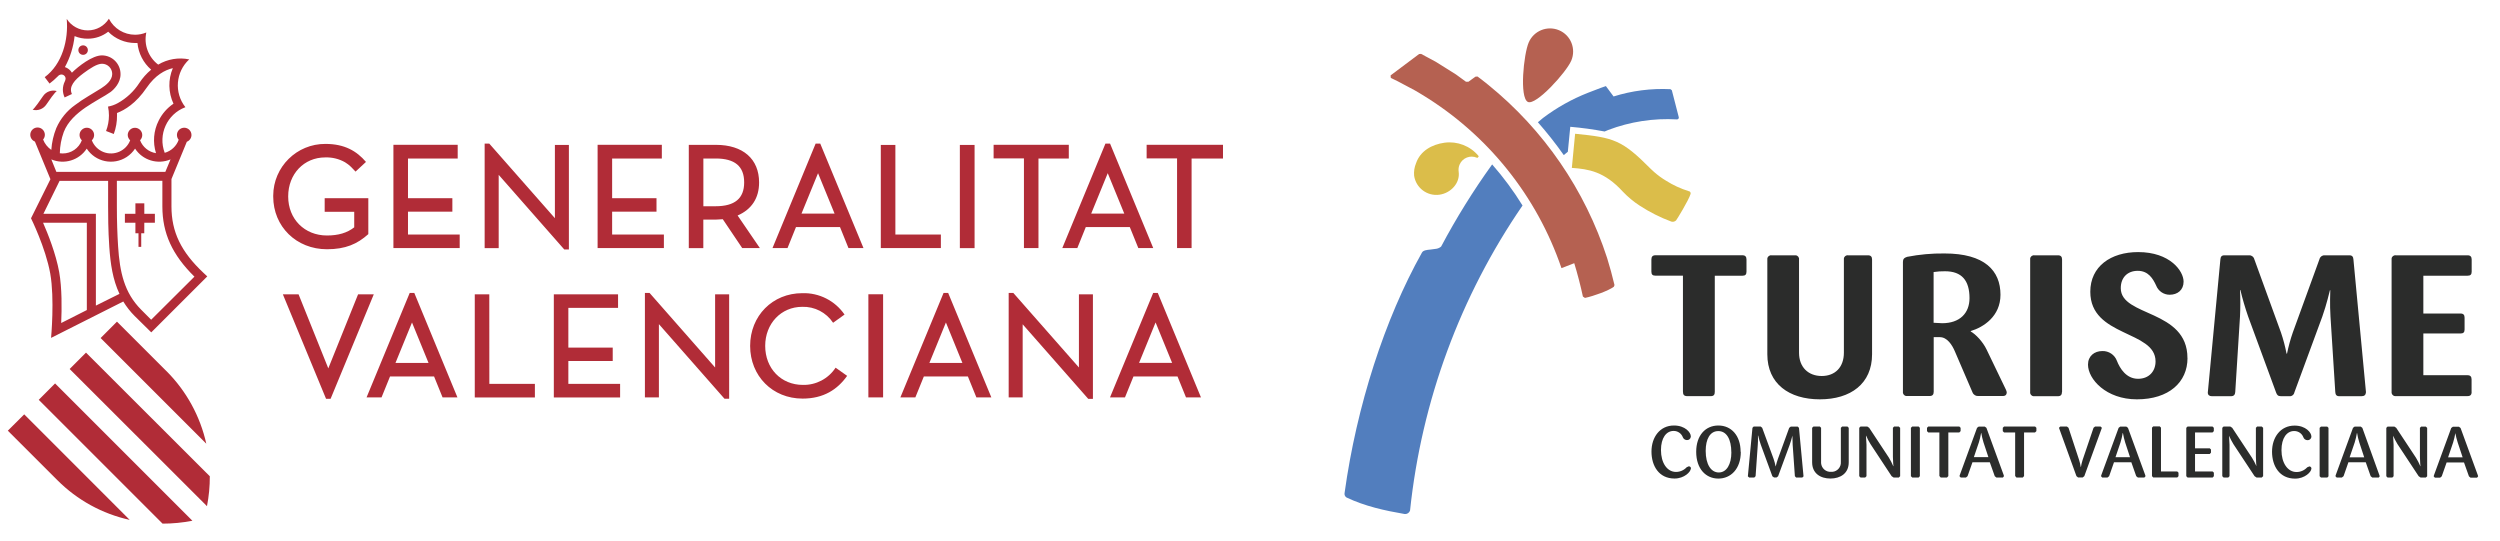<svg xmlns="http://www.w3.org/2000/svg" xmlns:xlink="http://www.w3.org/1999/xlink" id="Capa_1" x="0px" y="0px" viewBox="0 0 5110.4 1105.8" style="enable-background:new 0 0 5110.4 1105.8;" xml:space="preserve"><style type="text/css">	.st0{fill:#B12C37;}	.st1{fill:#DBBD4A;}	.st2{fill:#B56151;}	.st3{fill:#527EBE;}	.st4{fill:#2B2C2B;}</style><g>	<path class="st0" d="M423.1,1034.7c3.9-20.1,5.9-40.6,5.8-61.1L175.8,720.8l-33.4,33.5L423.1,1034.7z M340.2,758.6L239.1,657.5  L205.7,691l216,216c-12.5-56.2-40.7-107.6-81.3-148.3 M309.2,679.4l114.5-114.4l-7.5-7c-46.1-43.2-65.7-83.9-65.7-136V366  l31.4-76.2c7.7-3,11.5-11.6,8.5-19.2c-3-7.7-11.6-11.5-19.2-8.5c-5.7,2.2-9.4,7.6-9.5,13.7c0,3.6,1.2,7.2,3.6,9.9  c-4.6,13-15.3,23-28.6,26.7c-14.1-37.4,4.7-79.1,42.1-93.2c0.1,0,0.1,0,0.2-0.1c-23.4-29.6-19.9-72.2,7.8-97.7  c-21.7-4.5-44.3-0.7-63.4,10.7c-20.2-15.3-29.7-40.9-24.3-65.7c-7.3,3-15.1,4.6-23,4.6c-22.5,0-43.2-12.6-53.5-32.7  c-9.3,14.8-25.6,23.8-43,23.8c-17.4,0.1-33.7-8.8-43.2-23.4c3.8,42.4-8.9,92.4-45,119l9.9,13.1c6-4.5,11.7-9.5,17-14.9  c1.8-2.2,4.5-3.6,7.4-3.6c4.7,0.1,8.4,3.9,8.4,8.6l-0.6,3l-1,2.5c-2.6,5.2-3.9,10.9-4,16.7c0,5.6,1.3,11.1,3.6,16.1l14.9-7  c-6.9-14.9,5-28.7,23.6-42.5c13.4-9.9,27.5-19.3,37.9-19.4c11.6,0,20.9,9.4,20.9,20.9c0,0,0,0,0,0c0,12.9-12.8,23.2-22.7,29.4  l-27.5,16.8c-8.8,5.3-17.4,11-25.6,17.2c-16.9,11.9-30.2,28.3-38.5,47.2c-5.7,14.2-9.2,29.3-10.2,44.6  c-7.6-5.2-13.5-12.6-16.8-21.2c2.4-2.8,3.7-6.3,3.6-9.9c-0.1-8.2-6.9-14.8-15.1-14.7s-14.8,6.9-14.7,15.1  c0.1,6.1,3.9,11.5,9.5,13.7l31.7,76.9l-39.7,79.9c0,0,29.7,59.7,39.3,112.9c9.2,51.6,1.7,131.6,1.7,131.6l147.6-74.4  c6.6,10.8,14.4,20.8,23.3,29.7L309.2,679.4z M88.3,455.3h89.2v178.5l-52.4,26.5c1.3-28.9,1.7-71.5-4.1-104.1  c-6.9-38-23.1-78.3-32.9-100.7 M121.8,369.7H221v52.2c0,15.5,0,48.1,2.4,82.8s7,66.6,20.8,96L196,624.7V437.1H88.7L121.8,369.7z   M324.4,246.5c-10.5,20.6-12.4,44.5-5.5,66.6c-14.8-2.3-27.2-12.4-32.6-26.4c5.9-5.8,6-15.2,0.2-21c-5.8-5.9-15.2-6-21-0.2  c-2.7,2.7-4.3,6.3-4.4,10.2c0,4.2,1.8,8.2,5,11.1c-8.3,21.6-32.6,32.4-54.3,24.1c-11.1-4.3-19.8-13-24.1-24.1c6-5.6,6.3-15,0.6-21  c-5.6-6-15-6.3-21-0.6c-6,5.6-6.3,15-0.6,21c0.2,0.2,0.4,0.4,0.6,0.6c-6.2,16.3-21.8,27-39.2,26.9l-5.8-0.4  c0.2-14.9,3-29.6,8.1-43.6c8.3-21.4,26.1-37.3,44.6-50.1l14-9l13.7-8.2l12.6-7.4l10.7-6.9c6.8-5,20.8-18.8,20.4-36.9  c-0.1-20.9-17-37.8-37.9-38c-19.8,0-48,22.1-61.5,35.4c-3.2-5.4-8.3-9.5-14.3-11.5c10.7-19.6,17.4-41.1,19.8-63.3  c8.5,3.6,17.7,5.4,27,5.3c15.1,0,29.8-5,41.7-14.3c14.4,14.7,34.2,23,54.8,23.1h5C283,109,293,128.5,309,142.4  c-9.4,7.8-17.5,17-24.2,27.2c-11.1,17.2-26.3,31.4-44.2,41.3c-6.2,3.4-12.9,5.8-19.8,7c1.3,6,1.9,12,1.9,18.1  c0,10.9-2,21.7-5.9,31.8l15.8,6.1c4.5-12.2,6.8-25.1,6.6-38.2v-4.7c15.7-6,39-19.8,60.5-51.6c17.8-26,37.6-36.4,53.6-40.1  c-9.9,23.3-9.4,49.7,1.3,72.7C341.7,220.7,331.3,232.6,324.4,246.5 M348.6,325.8L338,351.3H115.2l-10.3-25.5  c26.3,11.2,56.8,1.9,72.4-22c17.8,27.3,54.4,34.9,81.7,17.1c6.8-4.5,12.6-10.3,17.1-17.1C291.7,327.7,322.3,337,348.6,325.8   M397.7,565.3L309,653.6l-20.3-20.4c-34.7-34.7-43.9-76.8-47.3-129.8c-1.6-24.8-2.5-51.3-2.5-81.6v-52.2h93v52.3  c0,55,20.2,98.9,65.4,143.5 M295,455.3h21.6v-18.2H295v-21.5h-18.2v21.5h-21.5v18.2h21.5v21.5h6.3v27.9h5.6v-27.9h6.2L295,455.3z   M179.6,102.4c0-5.3-4.3-9.7-9.7-9.7s-9.7,4.3-9.7,9.7s4.3,9.7,9.7,9.7c0,0,0,0,0,0C175.3,112.1,179.6,107.8,179.6,102.4   M87.9,196.6c-18.3,27-21.3,27.7-21.3,27.7c10.7,2.8,21.9-1.4,28.1-10.6c18.3-27.1,21.5-27.6,21.5-27.6  C105.4,183.1,94,187.4,87.9,196.6 M265.3,1062.9L49.5,847L16,880.4l101.2,101.1c40.6,40.7,92.1,69,148.3,81.3 M79.2,817.3  l253.1,253.1c20.5,0,40.9-2,61-5.9L112.6,783.8L79.2,817.3z M2026.5,812.4l-88.3-213.6h-9.4l-88.3,213.6h30.6l17.4-42.9h90  l17.4,42.9H2026.5z M1967.3,741.9h-67.5l33.8-82.7L1967.3,741.9z M2071.4,598.8h-9.5v213.6h28.6V662.9l134.1,152.5h9.5V601.6h-28.6  v149.6L2071.4,598.8z M2455,812.4l-88.3-213.6h-9.4L2269,812.4h30.6l17.4-42.9h90l17.4,42.9H2455z M2396,741.8h-67.6l33.8-82.7  L2396,741.8z M935.1,812.4l-88.2-213.6h-9.4l-88.2,213.6h30.6l17.4-42.9h90l17.4,42.9H935.1z M876,741.9h-67.6l33.8-82.7L876,741.9  z M1000.2,601.6h-29.7v210.9h122.9v-27.8h-93.1L1000.2,601.6z M1263.4,601.6h-131.3v210.9h135.5v-27.8h-105.8V738h90.7v-27.4h-90.7  v-81.3h101.6V601.6z M1327.8,598.8h-9.5v213.6h28.6V662.6l134.1,152.5h9.5V601.6h-28.7v149.6L1327.8,598.8z M675.8,815.2  l88.3-213.6H732L671.1,753l-60.8-151.4h-32.1l88.3,213.6H675.8z M668.4,509.5c37.6,0,62-10.6,84.5-30.9v-73.4h-89.2v27.7h60.4v31.8  c-14.3,11.3-32.5,16.7-55.7,16.7c-45.9,0-79.3-33.6-79.3-79.8s32.5-79.8,75.6-79.8c14.2-0.5,28.3,2.9,40.6,9.9  c4.4,2.7,8.5,5.8,12.2,9.4l9.3,9.7l21.3-19.8c-18.9-22.1-43.5-36.8-82.8-36.8c-58.6-0.4-106.5,46.9-106.8,105.5c0,0.7,0,1.5,0,2.2  C558.6,463.2,605.8,509.5,668.4,509.5 M1765.1,507.1l-88.4-213.6h-9.4l-88.2,213.6h30.7l17.3-42.9h90l17.3,42.9H1765.1z   M1706,436.6h-67.6l33.8-82.6L1706,436.6z M1551.7,372.9c0-47.9-32.9-76.8-88.2-76.8H1408v211.1h29.7v-58.3h25.8l14-0.8l39.7,59  h36.1l-45.5-66.6C1536.6,428.1,1551.8,404.7,1551.7,372.9 M1521.2,372.9c0,32.7-19.1,48.7-58.6,48.7h-24.8v-97.6h24.8  C1502.3,323.9,1521.2,340,1521.2,372.9 M1221.6,507.1h135.5v-27.7h-105.8v-46.7h90.7v-27.6h-90.7V324h101.6v-28h-131.3V507.1z   M1153.4,509.9h9.5V296.3h-28.6V446l-134.1-152.4h-9.5v213.6h28.7V357.4L1153.4,509.9z M804.2,507.1h135.5v-27.7H834v-46.7h90.7  v-27.6H834V324h101.6v-28H804.2V507.1z M1640,599.3c-60.8,0-106.6,46.3-106.6,107.8s45.8,107.7,107.2,107.7  c43,0,71.3-18.6,91.1-46.5l-23.6-16.7c-14.7,22.5-40,35.8-66.8,35.2c-44.6,0-77.1-33.6-77.1-79.8c0-45.5,32.5-79.8,75.7-79.8  c25.3-0.8,49.1,11.5,63.1,32.6l23.4-16.8C1706.9,614.7,1674.4,598.2,1640,599.3 M1775.1,601.5h30.1v210.9h-30.1V601.5z   M1800.5,507.1h122.8v-27.7h-93V296.3h-29.8V507.1z M1962.1,296.3h30.1v210.9h-30.1V296.3z M2298.2,436.6h-67.6l33.8-82.6  L2298.2,436.6z M2122.9,324h61.9v-28h-153.7v27.8h62v183.3h29.7V324z M2500,324v-28h-156.1v27.8h62.2v183.3h29.7V324H2500z   M2357.4,507.1l-88.3-213.6h-9.4l-88.2,213.6h30.7l17.3-42.9h90l17.4,42.9H2357.4z"></path></g><g>	<path class="st1" d="M3022.1,318.5l0.6,1.3l-2.2,2.8l-1.5-0.2c-13.6-5.9-29.4,0.3-35.3,13.9c-2.1,4.7-2.7,10-1.9,15.1  c3,22.8-16,43.3-39.3,46.6c-25,3.5-48.1-13.8-51.8-38.8c-0.8-8.8,0.6-17.6,4-25.7c8.5-24.8,32.1-38.2,58.2-41.8  C2979,288.2,3005.2,298.3,3022.1,318.5"></path>	<path class="st2" d="M3124.9,86.9c10.2-24,37.9-35.2,62-25.1s35.2,37.9,25.1,62c-10.2,24.1-72.7,92.9-88.9,84.5  C3105.7,199.3,3114.6,110.9,3124.9,86.9"></path>	<path class="st3" d="M3112.3,420.1c-18.3-29.7-39.1-57.8-62.1-84c-38.5,53.5-73.4,109.6-104.3,167.9c-2.7,2.3-6,3.9-9.6,4.5  l-11.8,1.6c-7.9,0.7-15.4,1.5-17.9,6.4c-76,135.7-133.4,313.3-158,490.8c-0.9,3.7,0.6,7.5,3.8,9.6c37.6,17.9,78.1,26.8,118.7,33.8  c5.1,0.6,9.8-2.5,11.3-7.4C2906,819.6,2985,605.4,3112.3,420.1"></path>	<path class="st2" d="M3300.3,582.7c-4.5-18.8-9.4-37.2-15.1-55.3c-45.1-139-129.4-261.9-242.9-353.9l-13.7-10.9l-8.3-6.2l-4.2,0.3  l-14.4,10.4h-5l-20.3-14.8l-41.8-26.2l-29.6-15.9l-4.1,0.2l-58.3,43.7l0.4,5.1l1.2,0.6l12.9,6.3l35.2,18.7l7.2,4.2l7.9,4.8  c133.4,81.2,234.1,206.6,284.5,354.3L3218,538c6.1,19.7,13.4,47.6,17.7,68.2l4.2,2.8c17.7-3.7,48.4-14.8,59.1-22.9L3300.3,582.7z"></path>	<path class="st3" d="M3272.6,179.5l-26.6,10.2c-32.8,12.9-63.7,30.2-91.9,51.5l-10.4,8.7c18.8,21.4,36.5,43.8,52.9,67.1l8.3-6.8  l5-51c23.5,2,47,5.2,70.2,9.6l2.2-0.9l5.2-2.2c44.8-17,92.7-24.4,140.6-21.6c2.1,0,3.7-1.7,3.7-3.8c0-0.2,0-0.5-0.1-0.7l-14.2-55.1  l-2.8-2.2c-39.3-1.9-78.7,3.1-116.3,14.9l-15.7-21.2L3272.6,179.5z"></path>	<path class="st1" d="M3381.3,351.6l-6.6-6.1c-59.5-59.9-75.5-64.1-154.9-72.1l-6.7,69.8c34.3,2.4,66.6,7.4,104.2,48.5  c10.4,10.9,22,20.6,34.7,28.8c20.2,13.1,41.7,24,64.3,32.4c3.5,1.1,7.3,0.2,9.9-2.4c1.7-1.9,25.7-41.2,29.5-53.7  c0.9-2.3-0.3-4.9-2.6-5.8c-0.3-0.1-0.7-0.2-1-0.2c-16.3-5.1-32-12.3-46.4-21.4C3397,364.2,3388.8,358.2,3381.3,351.6"></path>	<path class="st4" d="M3570.1,555.3v-24.9c0-5.6-2.5-8.6-8.2-8.6h-178c-5.6,0-8.2,2.9-8.2,8.6v24.9c0,5.8,2.5,8.2,8.2,8.2h56.3  v236.4c0,7,2,9.9,9.4,9.9h47.1c6.5,0,8.6-2.9,8.6-8.9V563.6h56.7C3567.6,563.6,3570.1,561.2,3570.1,555.3 M3826.8,724.2V530.5  c0-5.6-2.5-8.6-8.2-8.6h-40.8c-4.2-0.6-8,2.3-8.6,6.5c-0.1,0.7-0.1,1.4,0,2.1v190.4c0,29.8-17.9,47.7-45.3,47.7  c-27.4,0-46.4-17.9-46.4-47.7V530.5c0.6-4.2-2.3-8-6.5-8.6c-0.7-0.1-1.4-0.1-2.1,0h-47.6c-4.2-0.6-8,2.4-8.6,6.6  c-0.1,0.7-0.1,1.3,0,2v193.7c0,60.3,44.5,92.1,107.4,92.1C3783,816.3,3826.8,784.4,3826.8,724.2 M4102,801.2l-1-3.3l-1.5-3.3  l-38.7-80.3c-7.7-16-22.4-31.3-32.3-36.7v-0.9c26.1-7.8,60.8-30.1,60.8-74.2c0-49.2-32.2-84.4-114.5-84.4  c-25.6-0.3-51.2,2-76.3,6.9c-6.5,2-8.6,4.9-8.6,10.5v265.5c-0.5,4.2,2.5,8,6.7,8.5c0.6,0.1,1.3,0.1,1.9,0h46.1  c5.6,0,8.2-2.9,8.2-8.6V689.2h12.6c15.1,0,25.2,16.2,30.6,28.9l36.3,84.4c2.1,4.8,7.1,7.6,12.2,7h49.6c5.7,0,8.1-2.9,8.1-8.6   M4026,609.3c0,31.3-20.3,51.4-55.8,51.4l-17.6-0.9V556.1c7.7-1.2,15.5-1.7,23.3-1.6c34.3,0,50.1,18.8,50.1,55.1 M4215.2,801.2  V530.5c0-5.6-2.5-8.6-8.2-8.6h-48.3c-4.2-0.6-8.1,2.3-8.7,6.5c-0.1,0.7-0.1,1.4,0,2.1v270.8c-0.6,4.2,2.4,8,6.6,8.6  c0.7,0.1,1.4,0.1,2.1,0h48.1c5.6,0,8.2-2.9,8.2-8.6 M4471.5,731.9c0-49.9-34.1-70.9-68.1-86.8l-25.1-11.3  c-7.5-3.4-14.8-7.2-21.8-11.6c-12.8-8.4-21.3-18.4-21.3-33.1c0-22.4,14.3-35.5,34.7-35.5c21.6,0,31,15.9,37.5,29.8  c4.4,11.5,15.4,19.1,27.7,19.1c16.3,0,28.5-9.8,28.5-26.8c0-21.7-27.7-60.4-92.9-60.4c-55.9,0-97.8,29.3-97.8,81.1  c0,46.5,33.3,66,66.6,82l24.5,11.7c7.5,3.6,14.6,7.7,21.4,12.5c12.5,8.9,20.9,20.2,20.9,36.2c0,19.9-13.1,35.5-35.8,35.5  c-24.1,0-37.1-21.2-43.2-36.7c-4.6-12.4-16.6-20.4-29.8-20c-16.3,0-29.3,10.2-29.3,27.7c0,29.8,37.1,71,99.9,71  c65.6,0,103.5-35.1,103.5-84.4 M4836.5,802.5l-25.7-272c-0.4-5.6-2.5-8.6-8.2-8.6H4752c-5-0.3-9.4,3-10.6,7.8l-54.6,150.1  c-4.9,14.1-8.8,28.5-11.8,43.2h-0.9c-2.8-14.6-6.6-29.1-11.4-43.2l-54.6-150.1c-1.2-4.8-5.6-8.1-10.6-7.8H4547  c-5.7,0-7.8,2.9-8.2,8.6l-25.7,272c0,4.9,3.2,7.4,8.2,7.4h39.3c5.6,0,8.2-2.9,8.6-8.6l9.7-154.2c0.9-18,0.9-36.1,0-54.2h0.8  c4.4,18.3,9.7,36.4,15.9,54.2l57,155c2,5.6,4.1,7.8,10.2,7.8h16.7c5,0.7,9.7-2.8,10.6-7.8l57.1-155c8.5-23.6,15.5-53.7,15.5-53.7  h0.8c0,0-1.2,30.2,0.4,53.7l9.8,154.2c0.4,5.6,2.4,8.6,8.1,8.6h45.7c5.3,0,8.6-2.5,8.6-7.4 M5052.3,801.3v-25.7  c0-5.7-2.5-8.6-8.3-8.6h-90.3v-85.3h76.1c5.7,0,8.2-2.4,8.2-8.2v-24c0-5.7-2.4-8.6-8.2-8.6h-76.1v-77.3h90.5c5.7,0,8.3-2.4,8.3-8.2  v-24.9c0-5.6-2.5-8.6-8.3-8.6h-146.7c-4.2-0.6-8.1,2.3-8.7,6.5c-0.1,0.7-0.1,1.4,0,2.1v270.8c-0.4,4.2,2.6,8,6.8,8.4  c0.6,0.1,1.2,0.1,1.9,0h146.7c5.7,0,8.3-2.9,8.3-8.6 M3456.7,957.7c0-2.5-2-4.5-4.5-4.5l-4.3,1.9c-5.6,6.1-13.6,9.6-21.9,9.6  c-18.4,0-30.7-18.8-30.7-44.7c0-24.9,10.9-39.1,25.8-39.1c8.4-0.1,15.9,5,18.9,12.9c1.3,3.4,4.5,5.6,8.1,5.8  c4.2,0.4,7.8-2.6,8.2-6.8c0-0.3,0-0.7,0-1c0-7.6-11.4-22-34.4-22c-28.9,0-46,24-46,53.3s15.2,55.1,47.1,55.1  c20,0,33.3-13.8,33.3-20.3 M3558.1,923.5c0-33.1-19-53.7-45.5-53.7c-26.6,0-45.3,20.5-45.3,53.7c0,35.3,20.1,54.8,45.3,54.8  c25.2,0,45.9-19.5,45.9-54.8 M3539.2,924.6c0,24.8-9.8,41.2-25.7,41.2s-26.8-16.4-26.8-44.1c0-24.2,8.9-40.5,25.8-40.5  s26.6,16.6,26.6,43.4 M3686.7,973.8l-9.3-99.2l-2.6-2.6h-14.1l-3.3,2.6l-23,63.3c-1.8,5-3.3,10.1-4.5,15.3h-0.3  c-1-5.2-2.4-10.3-4.1-15.3l-23.3-63.4l-3.1-2.6h-14.3l-2.5,2.6l-9.4,99.2l2.6,2.4h10.6l2.6-2.7l4.5-64.2c0.7-8.4,0.3-18.8,0.3-18.8  h0.5c1.4,6.4,3.2,12.6,5.4,18.8l23.6,64.4l3.4,2.4h5.1l3.2-2.4l23.7-64.4c2.2-6.1,4-12.4,5.5-18.7l0.6,18.7l4.5,64.2l2.5,2.7h12.7  L3686.7,973.8z M3779.1,945v-70.5l-2.6-2.6h-10.9l-2.6,2.6v69.7c0.8,10.4-7,19.5-17.4,20.3c-0.9,0.1-1.8,0.1-2.6,0  c-10.5,0.7-19.6-7.2-20.4-17.8c-0.1-0.8-0.1-1.7,0-2.5v-69.7l-2.5-2.6h-13.1l-2.7,2.6v70.4c0,22.9,17.1,33.3,37.4,33.3  S3779.2,967.7,3779.1,945 M3884.2,973.4v-98.9l-2.8-2.6h-9.5l-2.5,2.6v59.1c0,8.7,1.1,19.3,1.1,19.3h-0.4c-2.5-6-5.5-11.8-8.9-17.4  l-40.3-61l-3.8-2.6h-13.9l-2.6,2.6v98.9l2.6,2.7h9.6l2.6-2.7V909l-1.1-18.3h0.4c2.5,5.9,5.5,11.7,8.9,17.1l43.2,65.6l4,2.7h10.8  L3884.2,973.4z M3924.5,973.4v-98.9l-2.5-2.6h-13.1l-2.7,2.6v98.9l2.7,2.7h13.1L3924.5,973.4z M4007.8,881.3v-6.8l-2.6-2.6h-63.5  l-2.6,2.6v6.8l2.6,2.7h22.7v89l2.7,3.1h12.9l2.7-2.9V884h22.4L4007.8,881.3z M4096.4,973.4l-0.5-2.2l-35.3-96.6l-3.4-2.6h-12.4  l-3.4,2.6l-35.3,96.6l-0.6,2.2l2.5,2.7h10.8l3.2-2.7l10-28.4h35.5l10.1,28.4l3.3,2.7h13.4L4096.4,973.4z M4064.6,934.5h-29.7  l10.3-30.4c1.9-6.3,3.4-12.6,4.5-19.1h0.3c1.1,6.5,2.6,12.8,4.5,19.1L4064.6,934.5z M4162.7,881.3v-6.8l-2.6-2.6h-63.5l-2.6,2.6  v6.8l2.6,2.7h22.7v89l2.6,3.1h13l2.6-2.9V884h22.4L4162.7,881.3z M4296.6,874.5l-2.7-2.6h-11.2l-3.2,2.6l-22.4,66  c-1.5,4.7-2.6,9.4-3.4,14.3h-0.3c-0.7-4.8-1.8-9.6-3.3-14.3l-21.7-66l-3.2-2.6h-13.7l-2.6,2.6l0.8,2.3l34.9,96.5l3.3,2.7h9.5  l3.3-2.7l35.1-96.6L4296.6,874.5z M4385.8,973.4l-0.6-2.2l-35.3-96.6l-3.4-2.6h-12.4l-3.3,2.6l-35.4,96.6l-0.6,2.2l2.5,2.7h10.8  l3.3-2.7l9.9-28.4h35.5l10,28.4l3.3,2.7h13.4L4385.8,973.4z M4354.1,934.6h-29.7l10.3-30.4c1.9-6.3,3.4-12.6,4.5-19.1h0.4  c1.1,6.5,2.6,12.8,4.5,19.1L4354.1,934.6z M4453.2,973.4v-7.2l-2.6-2.5h-33.2v-89.5l-2.5-2.6h-13.4l-2.5,2.6v99.1l2.5,2.7h49.2  L4453.2,973.4z M4525.5,973.4v-7.2l-2.6-2.5H4487V928h30.1l2.5-2.7v-6.4l-2.5-2.5H4487V884h35.8l2.6-2.7v-6.8l-2.6-2.6h-51.1  l-2.6,2.6v98.9l2.6,2.7h51.3L4525.5,973.4z M4626.2,973.4v-98.9l-2.8-2.6h-9.5l-2.5,2.6v59.1c0,8.7,1.1,19.3,1.1,19.3  c-2.6-6-5.7-11.8-9.2-17.4l-40.3-61l-3.9-2.6h-13.8l-2.6,2.6v98.9l2.6,2.7h9.6l2.6-2.7V909l-1-18.3c2.6,5.9,5.6,11.6,8.9,17.1  l43.3,65.6l4,2.7h10.7L4626.2,973.4z M4725,957.9c0-2.4-1.8-4.3-4.2-4.5l-4.5,1.9c-5.6,6.1-13.5,9.6-21.8,9.6  c-18.4,0-30.8-18.8-30.8-44.7c0-24.9,10.9-39.1,25.9-39.1c8.4-0.1,16,5,18.9,12.9c1.3,3.4,4.5,5.7,8.1,5.8c4.1,0.4,7.8-2.6,8.2-6.7  c0-0.4,0-0.7,0-1.1c0-7.6-11.4-22-34.3-22c-28.9,0-46.1,24-46.1,53.3s15.2,55.1,47.1,55.1c20.1,0,33.3-13.8,33.3-20.3   M4759.8,973.7v-99.1l-2.6-2.6h-12.8l-2.7,2.6v98.9l2.7,2.7h13L4759.8,973.7z M4864.5,973.7l-0.6-2.2l-34.9-96.9l-3.3-2.6h-12.4  l-3.4,2.6l-35.3,96.6l-0.6,2.2l2.5,2.7h10.7l3.4-2.7l9.9-28.4h35.5l10,28.4l3.2,2.7h13.4L4864.5,973.7z M4832.8,934.8h-29.8  l10.4-30.4c1.9-6.3,3.4-12.6,4.5-19.1h0.4c1,6.5,2.5,12.8,4.5,19.1L4832.8,934.8z M4961.5,973.7v-99.1l-2.8-2.6h-9.5l-2.5,2.6v59.1  c0,8.7,1.1,19.3,1.1,19.3h-0.3c-2.5-6-5.5-11.9-8.9-17.4l-40.3-61l-3.8-2.6h-13.9l-2.6,2.6v98.9l2.6,2.7h9.7l2.6-2.7V909l-1-18.3  c2.6,5.9,5.6,11.6,8.9,17.1l43.3,65.6l3.9,2.7h10.8L4961.5,973.7z M5065.7,973.7l-0.6-2.2l-35.3-96.6l-3.4-2.6h-12.3l-3.4,2.6  l-35.3,96.6l-0.6,2.2l2.5,2.7h10.8l3.2-2.7l10-28.4h35.5l10.1,28.4l3.2,2.7h13.4L5065.7,973.7z M5034,934.8h-29.7l10.3-30.4  c1.9-6.2,3.4-12.6,4.5-19c1.2,6.4,2.8,12.8,4.8,19L5034,934.8z"></path></g></svg>